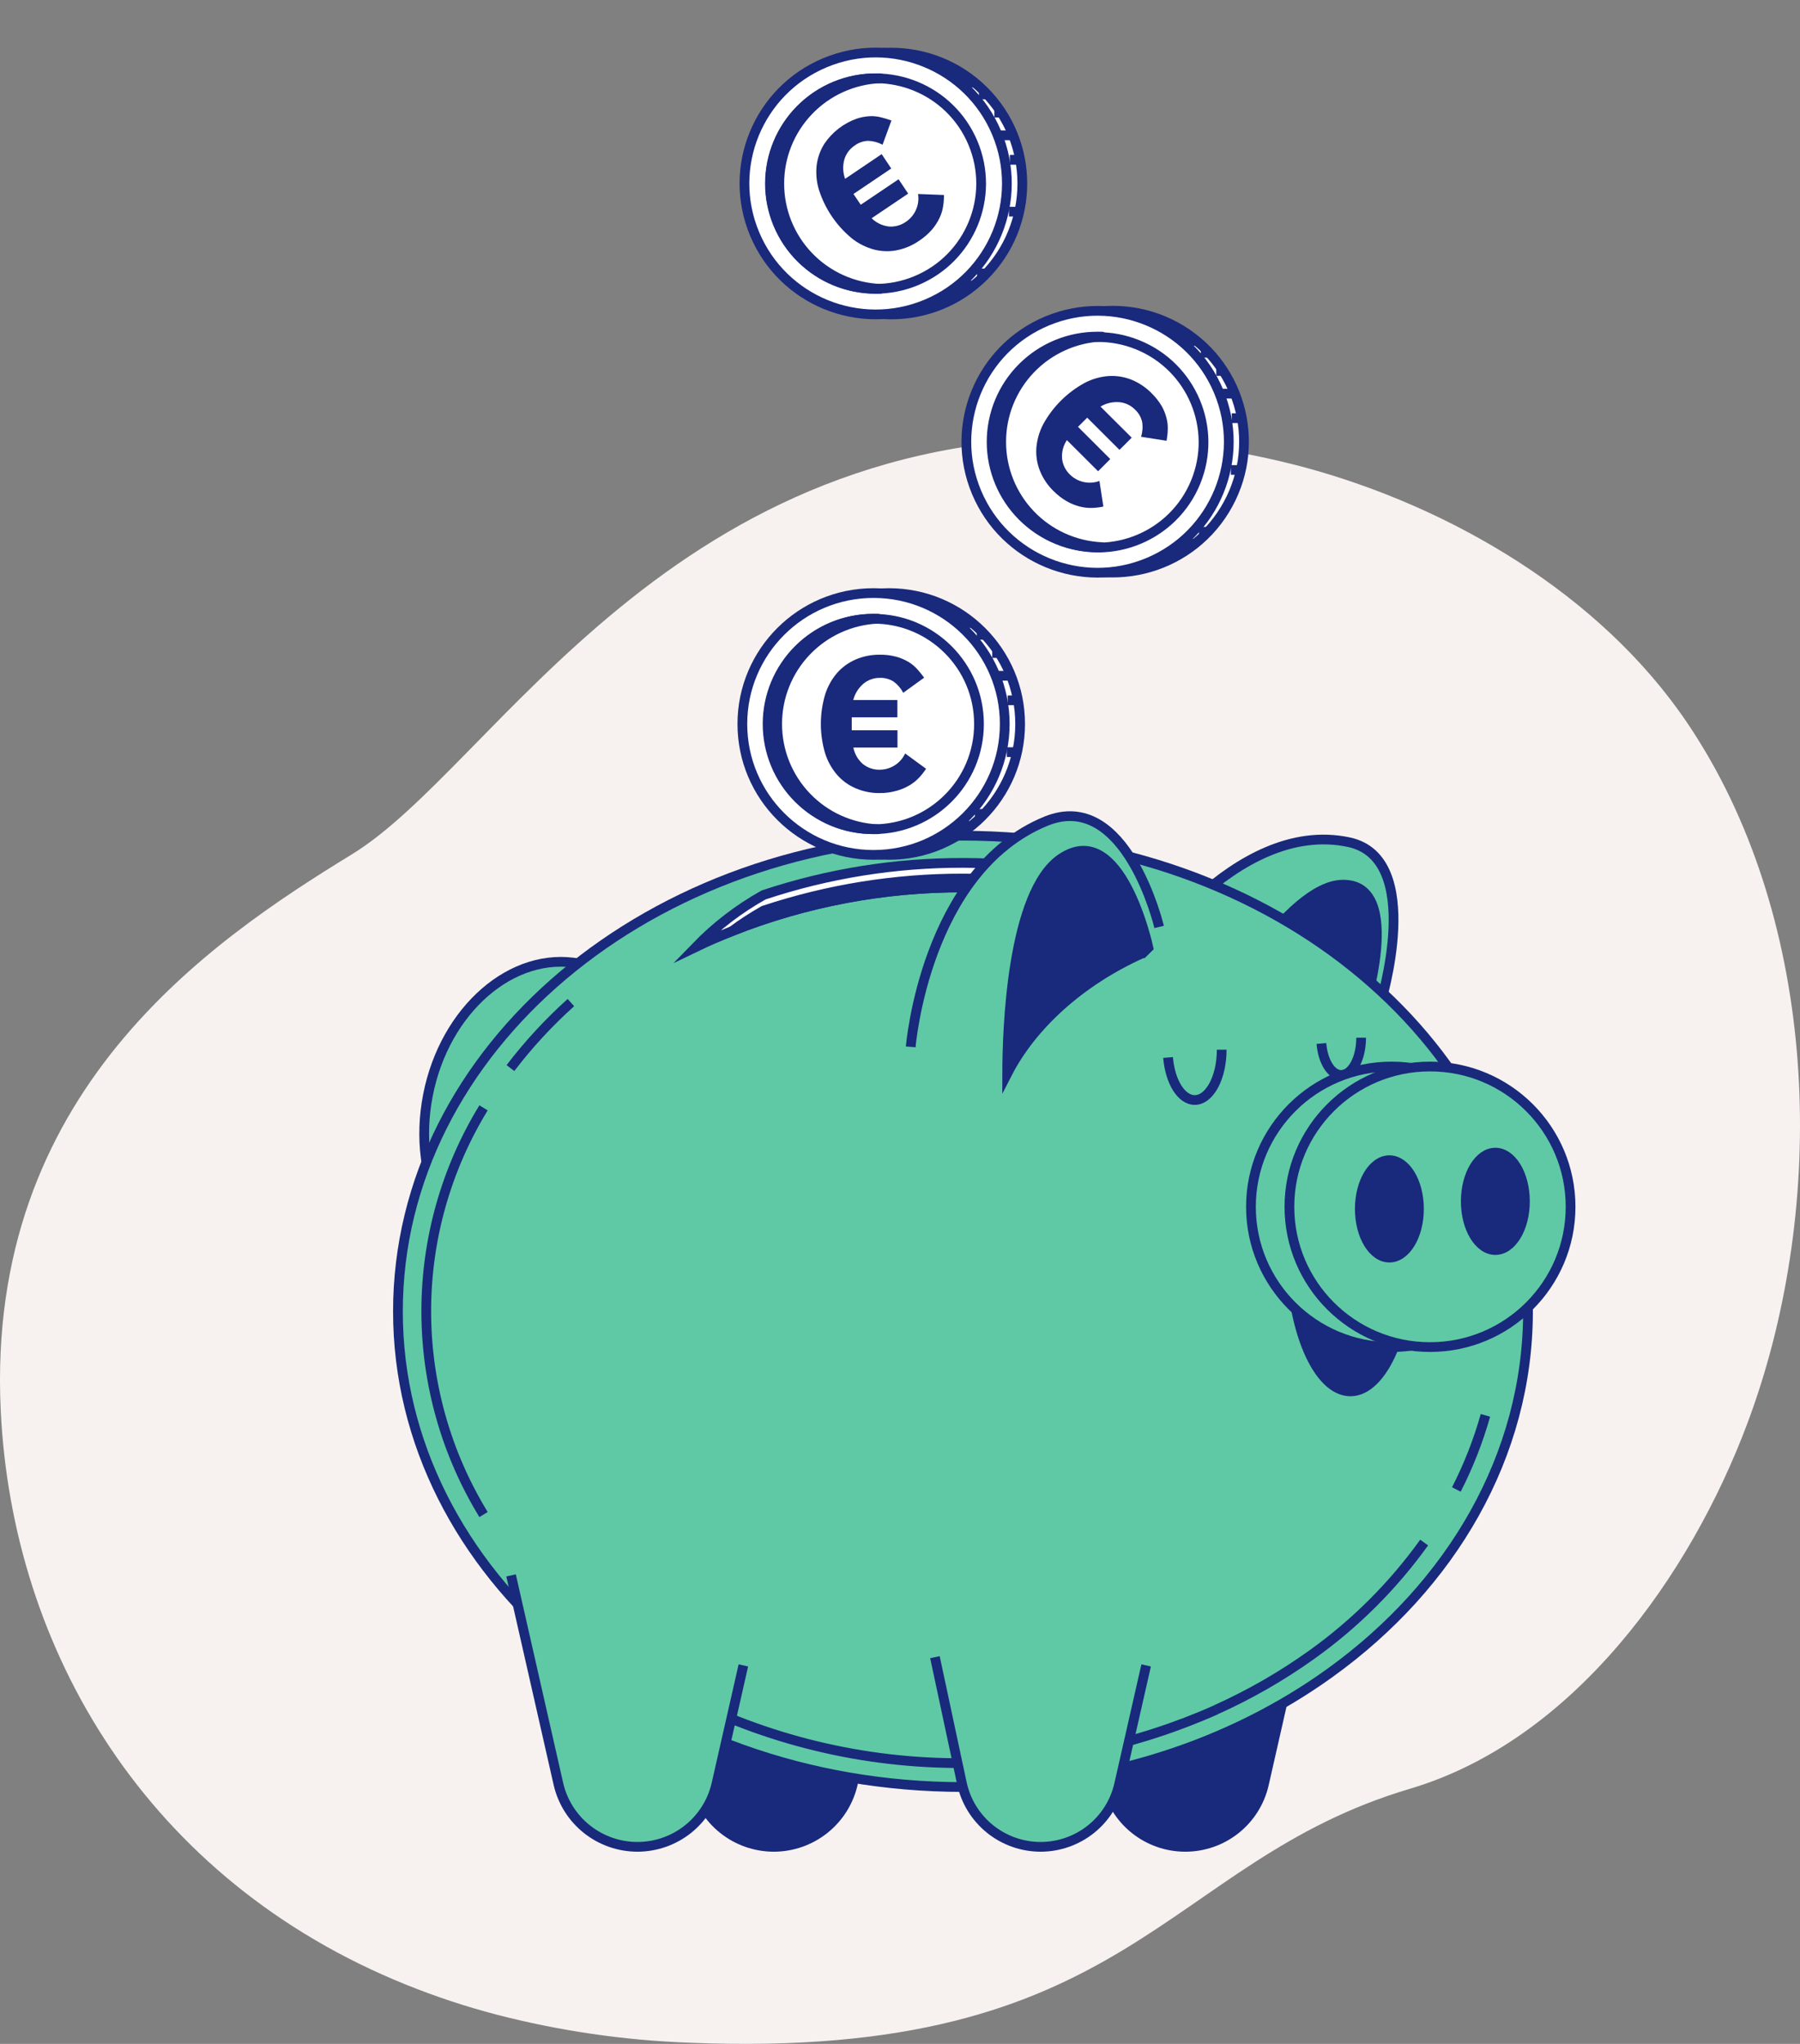 <svg xmlns="http://www.w3.org/2000/svg" width="185" height="210" viewBox="0 0 185 210" fill="none"><rect x="0" y="0" width="185" height="210" fill="#808080" stroke="none"/><g clip-path="url(#clip0_4283_12085)"><path d="M179.582 146.27C173.723 161.888 161.744 178.799 144.892 183.793C119.426 191.356 116.385 211.768 70.771 209.877C64.112 209.631 57.499 208.665 51.049 206.998C47.895 206.174 44.796 205.15 41.773 203.932C15.13 193.198 1.229 169.573 0.072 144.851C-1.449 112.322 21.36 96.846 36.18 87.77C51 78.695 68.887 43.539 113.727 45.047C120.575 45.252 127.377 46.241 133.997 47.995C149.091 52.061 164.434 61.043 173.347 74.181C174.017 75.165 174.655 76.178 175.268 77.206C187.198 97.338 187.574 124.984 179.582 146.27Z" fill="#F7F2F0"></path><path d="M68.913 117.373C70.637 108.572 66.455 100.349 59.572 99.007C52.688 97.665 45.71 103.712 43.985 112.513C42.261 121.314 46.443 129.537 53.326 130.879C60.21 132.221 67.188 126.175 68.913 117.373Z" fill="#5FC9A5" stroke="#19297C" stroke-miterlimit="10"></path><path d="M116.738 99.595C116.738 99.595 126.851 84.011 138.638 86.533C146.494 88.215 141.881 103.115 141.881 103.115" fill="#5FC9A5"></path><path d="M116.738 99.595C116.738 99.595 126.851 84.011 138.638 86.533C146.494 88.215 141.881 103.115 141.881 103.115" stroke="#19297C" stroke-miterlimit="10"></path><path d="M139.245 104.575H139.279L140.004 104.393C140.004 104.393 144.513 90.727 137.944 90.899C132.4 91.042 124.938 103.808 122.75 107.781C127.023 104.811 132.966 103.479 139.245 104.575Z" fill="#19297C" stroke="#19297C" stroke-miterlimit="10"></path><path d="M90.417 171.113L87.653 183.28C87.235 185.118 86.203 186.76 84.726 187.937C83.25 189.113 81.416 189.754 79.526 189.754C77.637 189.753 75.805 189.111 74.329 187.935C72.854 186.759 71.823 185.117 71.405 183.28L66.536 161.866" fill="#19297C"></path><path d="M90.417 171.113L87.653 183.28C87.235 185.118 86.203 186.76 84.726 187.937C83.25 189.113 81.416 189.754 79.526 189.754V189.754C77.637 189.753 75.805 189.111 74.329 187.935C72.854 186.759 71.823 185.117 71.405 183.28L66.536 161.866" stroke="#19297C" stroke-miterlimit="10"></path><path d="M132.676 171.113L129.901 183.324C129.485 185.153 128.457 186.786 126.986 187.955C125.515 189.124 123.689 189.758 121.809 189.754C119.915 189.753 118.078 189.104 116.605 187.915C115.132 186.726 114.113 185.069 113.717 183.221L110.967 170.267" fill="#19297C"></path><path d="M132.676 171.113L129.901 183.324C129.485 185.153 128.457 186.786 126.986 187.955C125.515 189.124 123.689 189.758 121.809 189.754V189.754C119.915 189.753 118.078 189.104 116.605 187.915C115.132 186.726 114.113 185.069 113.717 183.221L110.967 170.267" stroke="#19297C" stroke-miterlimit="10"></path><path d="M157.045 134.72C157.045 149.581 149.16 162.898 136.721 171.86C126.57 179.185 113.382 183.609 98.972 183.609C66.901 183.609 40.9 161.728 40.9 134.74C40.9 107.751 66.901 85.865 98.972 85.865C131.044 85.865 157.045 107.727 157.045 134.72Z" fill="#5FC9A5" stroke="#19297C" stroke-miterlimit="10"></path><path d="M146.371 158.489C143.183 162.931 139.286 166.821 134.834 170.002C131.746 172.212 128.444 174.109 124.978 175.665" stroke="#19297C" stroke-miterlimit="10"></path><path d="M152.669 145.422C151.927 148.052 150.927 150.603 149.682 153.037L152.669 145.422Z" fill="white"></path><path d="M152.669 145.422C151.927 148.052 150.927 150.603 149.682 153.037" stroke="#19297C" stroke-miterlimit="10"></path><path d="M52.461 109.742C54.317 107.309 56.397 105.056 58.676 103.012" stroke="#19297C" stroke-miterlimit="10"></path><path d="M49.697 155.613C45.846 149.321 43.809 142.092 43.809 134.72C43.809 127.348 45.846 120.119 49.697 113.827" stroke="#19297C" stroke-miterlimit="10"></path><path d="M125.003 175.665C116.814 179.315 107.941 181.185 98.972 181.151C88.77 181.207 78.709 178.773 69.665 174.062" stroke="#19297C" stroke-miterlimit="10"></path><path d="M125.564 107.854C125.564 110.71 124.322 113.021 122.79 113.021C121.405 113.021 120.257 111.128 120.05 108.655" stroke="#19297C" stroke-miterlimit="10"></path><path d="M139.895 106.62C139.895 108.734 138.979 110.45 137.84 110.45C136.815 110.45 135.963 109.049 135.81 107.215" stroke="#19297C" stroke-miterlimit="10"></path><path d="M110.938 89.754C109.982 90.083 109.045 90.467 108.134 90.904C107.577 91.179 107.148 91.435 106.783 91.646C106.051 91.558 105.312 91.484 104.566 91.425C102.728 91.263 100.86 91.184 98.972 91.184C90.842 91.161 82.782 92.685 75.224 95.672C73.966 96.174 72.734 96.715 71.528 97.295C73.575 95.185 75.919 93.385 78.486 91.951C85.091 89.754 92.01 88.642 98.972 88.657C102.986 88.655 106.992 89.022 110.938 89.754Z" fill="white" stroke="#19297C" stroke-miterlimit="10"></path><path d="M108.134 90.904L104.566 91.425C102.728 91.263 100.86 91.184 98.972 91.184C90.842 91.161 82.782 92.684 75.224 95.672C76.269 94.904 77.358 94.199 78.487 93.558C85.092 91.364 92.01 90.252 98.972 90.265C102.037 90.267 105.098 90.481 108.134 90.904Z" fill="#19297C" stroke="#19297C" stroke-miterlimit="10"></path><path d="M138.791 142.959C142.182 142.959 144.932 136.506 144.932 128.545C144.932 120.585 142.182 114.132 138.791 114.132C135.4 114.132 132.651 120.585 132.651 128.545C132.651 136.506 135.4 142.959 138.791 142.959Z" fill="#19297C" stroke="#19297C" stroke-miterlimit="10"></path><path d="M143.02 138.407C151 138.407 157.469 131.954 157.469 123.993C157.469 116.033 151 109.58 143.02 109.58C135.04 109.58 128.57 116.033 128.57 123.993C128.57 131.954 135.04 138.407 143.02 138.407Z" fill="#5FC9A5" stroke="#19297C" stroke-miterlimit="10"></path><path d="M146.972 138.407C154.952 138.407 161.421 131.954 161.421 123.993C161.421 116.033 154.952 109.58 146.972 109.58C138.992 109.58 132.523 116.033 132.523 123.993C132.523 131.954 138.992 138.407 146.972 138.407Z" fill="#5FC9A5" stroke="#19297C" stroke-miterlimit="10"></path><path d="M142.798 129.214C144.477 129.214 145.838 126.973 145.838 124.21C145.838 121.446 144.477 119.205 142.798 119.205C141.118 119.205 139.757 121.446 139.757 124.21C139.757 126.973 141.118 129.214 142.798 129.214Z" fill="#19297C" stroke="#19297C" stroke-miterlimit="10"></path><path d="M153.689 128.437C155.368 128.437 156.729 126.197 156.729 123.433C156.729 120.669 155.368 118.428 153.689 118.428C152.01 118.428 150.648 120.669 150.648 123.433C150.648 126.197 152.01 128.437 153.689 128.437Z" fill="#19297C" stroke="#19297C" stroke-miterlimit="10"></path><path d="M76.402 171.113L73.637 183.28C73.219 185.117 72.188 186.759 70.713 187.935C69.237 189.111 67.405 189.753 65.516 189.754C63.626 189.754 61.792 189.113 60.316 187.937C58.839 186.76 57.807 185.118 57.389 183.28L52.526 161.866" fill="#5FC9A5"></path><path d="M76.402 171.113L73.637 183.28C73.219 185.117 72.188 186.759 70.713 187.935C69.237 189.111 67.405 189.753 65.516 189.754V189.754C63.626 189.754 61.792 189.113 60.316 187.937C58.839 186.76 57.807 185.118 57.389 183.28L52.526 161.866" stroke="#19297C" stroke-miterlimit="10"></path><path d="M117.798 171.113L115.023 183.324C114.608 185.15 113.582 186.781 112.116 187.949C110.649 189.117 108.828 189.754 106.951 189.754C105.056 189.753 103.22 189.104 101.747 187.915C100.274 186.726 99.255 185.069 98.859 183.221L96.09 170.267" fill="#5FC9A5"></path><path d="M117.798 171.113L115.023 183.324C114.608 185.15 113.582 186.781 112.116 187.949C110.649 189.117 108.828 189.754 106.951 189.754V189.754C105.056 189.753 103.22 189.104 101.747 187.915C100.274 186.726 99.255 185.069 98.859 183.221L96.09 170.267" stroke="#19297C" stroke-miterlimit="10"></path><path d="M93.601 107.564C93.601 107.564 95.079 89.483 107.488 84.38C115.762 80.978 119.133 95.24 119.133 95.24" fill="#5FC9A5"></path><path d="M93.601 107.564C93.601 107.564 95.079 89.483 107.488 84.38C115.762 80.978 119.133 95.24 119.133 95.24" stroke="#19297C" stroke-miterlimit="10"></path><path d="M117.408 97.944H117.443L118.029 97.368C118.029 97.368 115.201 84.125 109.095 88.185C103.94 91.627 103.521 105.927 103.516 110.307C106.005 105.445 110.918 100.859 117.408 97.944Z" fill="#19297C" stroke="#19297C" stroke-miterlimit="10"></path><path d="M91.364 87.836C98.81 87.836 104.847 81.814 104.847 74.386C104.847 66.958 98.81 60.936 91.364 60.936C83.917 60.936 77.88 66.958 77.88 74.386C77.88 81.814 83.917 87.836 91.364 87.836Z" fill="white" stroke="#19297C" stroke-linejoin="round"></path><path d="M89.782 87.836C97.228 87.836 103.265 81.814 103.265 74.386C103.265 66.958 97.228 60.936 89.782 60.936C82.335 60.936 76.298 66.958 76.298 74.386C76.298 81.814 82.335 87.836 89.782 87.836Z" fill="white" stroke="#19297C" stroke-linejoin="round"></path><path d="M89.782 85.197C95.767 85.197 100.618 80.357 100.618 74.386C100.618 68.416 95.767 63.576 89.782 63.576C83.797 63.576 78.945 68.416 78.945 74.386C78.945 80.357 83.797 85.197 89.782 85.197Z" fill="white" stroke="#19297C" stroke-linejoin="round"></path><path d="M79.876 74.386C79.873 71.601 80.948 68.922 82.876 66.908C84.803 64.893 87.436 63.698 90.225 63.571H89.732C86.857 63.571 84.099 64.711 82.066 66.739C80.033 68.767 78.891 71.518 78.891 74.386C78.891 77.255 80.033 80.006 82.066 82.034C84.099 84.062 86.857 85.201 89.732 85.201C89.89 85.201 90.048 85.201 90.225 85.201C87.436 85.075 84.803 83.88 82.876 81.865C80.948 79.85 79.873 77.172 79.876 74.386Z" fill="white" stroke="#19297C" stroke-linejoin="round"></path><path d="M99.825 64.014H98.8" stroke="#19297C" stroke-linejoin="round"></path><path d="M101.136 65.228H100.387" stroke="#19297C" stroke-linejoin="round"></path><path d="M102.821 67.096H101.979" stroke="#19297C" stroke-linejoin="round"></path><path d="M103.758 69.431H102.634" stroke="#19297C" stroke-linejoin="round"></path><path d="M104.6 71.953H103.57" stroke="#19297C" stroke-linejoin="round"></path><path d="M104.6 77.277H103.477" stroke="#19297C" stroke-linejoin="round"></path><path d="M100.2 83.628H101.136" stroke="#19297C" stroke-linejoin="round"></path><path d="M98.613 84.842H99.638" stroke="#19297C" stroke-linejoin="round"></path><path d="M96.927 86.15H97.957" stroke="#19297C" stroke-linejoin="round"></path><path d="M98.051 62.711H96.459" stroke="#19297C" stroke-linejoin="round"></path><path d="M90.407 81.485C89.561 81.495 88.721 81.327 87.944 80.993C87.21 80.681 86.556 80.207 86.031 79.607C85.473 78.958 85.054 78.202 84.799 77.385C84.221 75.424 84.221 73.339 84.799 71.378C85.054 70.558 85.473 69.799 86.031 69.146C86.559 68.549 87.212 68.076 87.944 67.76C88.722 67.428 89.561 67.261 90.407 67.268C90.983 67.258 91.557 67.327 92.113 67.475C92.552 67.595 92.973 67.774 93.364 68.005C93.705 68.212 94.014 68.467 94.281 68.763C94.537 69.053 94.774 69.343 94.981 69.628L92.832 71.181C92.595 70.728 92.258 70.335 91.847 70.031C91.421 69.76 90.922 69.626 90.417 69.647C89.801 69.644 89.203 69.86 88.732 70.257C88.221 70.693 87.859 71.277 87.697 71.928H92.231V73.698H87.539V75.035H92.241V76.805H87.707C87.833 77.467 88.181 78.067 88.692 78.506C89.179 78.893 89.785 79.098 90.407 79.086C90.959 79.085 91.498 78.927 91.962 78.631C92.427 78.335 92.797 77.913 93.029 77.415L95.178 78.988C94.97 79.305 94.736 79.605 94.478 79.882C94.189 80.193 93.857 80.462 93.493 80.679C93.074 80.929 92.623 81.121 92.152 81.249C91.585 81.409 90.997 81.489 90.407 81.485Z" fill="#19297C"></path><path d="M125.881 52.385C129.761 46.045 127.754 37.767 121.398 33.897C115.042 30.027 106.744 32.029 102.864 38.37C98.985 44.71 100.992 52.987 107.348 56.858C113.704 60.728 122.002 58.725 125.881 52.385Z" fill="white" stroke="#19297C" stroke-linejoin="round"></path><path d="M118.01 57.799C124.88 54.933 128.119 47.053 125.245 40.201C122.372 33.348 114.473 30.116 107.603 32.983C100.734 35.849 97.494 43.729 100.368 50.582C103.242 57.434 111.14 60.666 118.01 57.799Z" fill="white" stroke="#19297C" stroke-linejoin="round"></path><path d="M122.891 49.529C125.152 44 122.492 37.691 116.95 35.436C111.408 33.181 105.083 35.835 102.823 41.363C100.562 46.891 103.222 53.2 108.764 55.455C114.306 57.71 120.631 55.057 122.891 49.529Z" fill="white" stroke="#19297C" stroke-linejoin="round"></path><path d="M102.9 45.402C102.897 42.616 103.972 39.938 105.899 37.923C107.827 35.908 110.46 34.713 113.249 34.586H112.756C109.881 34.586 107.123 35.726 105.09 37.754C103.057 39.782 101.915 42.533 101.915 45.402C101.915 48.27 103.057 51.021 105.09 53.049C107.123 55.077 109.881 56.217 112.756 56.217H113.249C110.46 56.09 107.827 54.895 105.899 52.88C103.972 50.866 102.897 48.187 102.9 45.402Z" fill="white" stroke="#19297C" stroke-linejoin="round"></path><path d="M122.854 35.029H121.824" stroke="#19297C" stroke-linejoin="round"></path><path d="M124.165 36.243H123.416" stroke="#19297C" stroke-linejoin="round"></path><path d="M125.85 38.111H125.007" stroke="#19297C" stroke-linejoin="round"></path><path d="M126.786 40.446H125.663" stroke="#19297C" stroke-linejoin="round"></path><path d="M127.629 42.968H126.599" stroke="#19297C" stroke-linejoin="round"></path><path d="M127.629 48.288H126.506" stroke="#19297C" stroke-linejoin="round"></path><path d="M123.228 54.639H124.165" stroke="#19297C" stroke-linejoin="round"></path><path d="M121.637 55.853H122.667" stroke="#19297C" stroke-linejoin="round"></path><path d="M119.951 57.161H120.981" stroke="#19297C" stroke-linejoin="round"></path><path d="M121.075 33.721H119.483" stroke="#19297C" stroke-linejoin="round"></path><path d="M108.277 50.45C107.673 49.863 107.198 49.156 106.882 48.376C106.588 47.638 106.462 46.843 106.512 46.05C106.578 45.192 106.817 44.356 107.217 43.593C108.2 41.799 109.678 40.325 111.475 39.345C112.238 38.942 113.077 38.701 113.939 38.637C114.735 38.587 115.533 38.713 116.275 39.006C117.055 39.322 117.761 39.796 118.35 40.397C118.763 40.796 119.119 41.249 119.409 41.744C119.63 42.139 119.796 42.563 119.902 43.003C120 43.389 120.038 43.789 120.015 44.187C120.015 44.571 119.951 44.94 119.897 45.288L117.275 44.876C117.429 44.385 117.468 43.865 117.389 43.356C117.279 42.865 117.021 42.419 116.649 42.078C116.216 41.64 115.639 41.371 115.023 41.321C114.353 41.269 113.682 41.427 113.106 41.774L116.314 44.969L115.058 46.223L111.741 42.914L110.795 43.858L114.112 47.166L112.86 48.42L109.652 45.22C109.275 45.783 109.101 46.457 109.159 47.132C109.228 47.749 109.51 48.322 109.957 48.754C110.348 49.142 110.842 49.41 111.381 49.527C111.919 49.645 112.48 49.607 112.998 49.418L113.402 52.048C113.03 52.126 112.653 52.172 112.273 52.186C111.849 52.203 111.424 52.158 111.012 52.053C110.537 51.936 110.081 51.754 109.657 51.512C109.15 51.222 108.686 50.865 108.277 50.45Z" fill="#19297C"></path><path d="M101.124 28.369C106.389 23.116 106.389 14.6 101.124 9.347C95.858 4.095 87.321 4.095 82.056 9.347C76.79 14.6 76.79 23.116 82.056 28.369C87.321 33.621 95.858 33.621 101.124 28.369Z" fill="white" stroke="#19297C" stroke-linejoin="round"></path><path d="M95.203 31.259C102.072 28.393 105.312 20.513 102.438 13.661C99.565 6.808 91.666 3.576 84.796 6.443C77.926 9.309 74.687 17.189 77.561 24.041C80.434 30.894 88.333 34.126 95.203 31.259Z" fill="white" stroke="#19297C" stroke-linejoin="round"></path><path d="M94.175 28.836C99.698 26.536 102.306 20.205 100 14.695C97.694 9.186 91.348 6.584 85.825 8.885C80.302 11.185 77.694 17.516 79.999 23.025C82.305 28.535 88.652 31.136 94.175 28.836Z" fill="white" stroke="#19297C" stroke-linejoin="round"></path><path d="M80.093 18.86C80.09 16.071 81.168 13.389 83.101 11.374C85.034 9.358 87.673 8.166 90.467 8.045C90.309 8.045 90.156 8.045 89.974 8.045C87.098 8.045 84.341 9.185 82.308 11.213C80.274 13.241 79.132 15.992 79.132 18.86C79.132 21.729 80.274 24.48 82.308 26.508C84.341 28.536 87.098 29.676 89.974 29.676C90.132 29.676 90.284 29.676 90.467 29.676C87.673 29.555 85.034 28.363 83.101 26.348C81.168 24.332 80.09 21.65 80.093 18.86Z" fill="white" stroke="#19297C" stroke-linejoin="round"></path><path d="M100.047 8.488H99.017" stroke="#19297C" stroke-linejoin="round"></path><path d="M101.358 9.702H100.609" stroke="#19297C" stroke-linejoin="round"></path><path d="M103.043 11.57H102.2" stroke="#19297C" stroke-linejoin="round"></path><path d="M103.979 13.905H102.856" stroke="#19297C" stroke-linejoin="round"></path><path d="M104.822 16.422H103.792" stroke="#19297C" stroke-linejoin="round"></path><path d="M104.822 21.746H103.698" stroke="#19297C" stroke-linejoin="round"></path><path d="M100.421 28.098H101.358" stroke="#19297C" stroke-linejoin="round"></path><path d="M98.83 29.311H99.86" stroke="#19297C" stroke-linejoin="round"></path><path d="M97.144 30.62H98.174" stroke="#19297C" stroke-linejoin="round"></path><path d="M98.268 7.18H96.676" stroke="#19297C" stroke-linejoin="round"></path><path d="M94.478 24.73C93.785 25.212 93 25.547 92.172 25.713C91.389 25.864 90.582 25.838 89.811 25.635C88.983 25.41 88.21 25.018 87.539 24.484C85.962 23.18 84.792 21.452 84.169 19.504C83.918 18.684 83.839 17.82 83.937 16.968C84.038 16.179 84.312 15.422 84.74 14.751C85.54 13.575 86.692 12.681 88.032 12.199C88.464 12.054 88.913 11.967 89.368 11.939C89.766 11.917 90.165 11.957 90.55 12.057C90.912 12.146 91.269 12.255 91.62 12.381L90.708 14.869C90.252 14.625 89.746 14.489 89.23 14.47C88.724 14.487 88.235 14.659 87.83 14.962C87.317 15.303 86.944 15.816 86.775 16.407C86.598 17.056 86.627 17.743 86.859 18.374L90.615 15.837L91.6 17.312L87.717 19.932L88.466 21.038L92.354 18.418L93.34 19.893L89.585 22.424C90.068 22.901 90.698 23.2 91.373 23.275C91.995 23.319 92.612 23.145 93.118 22.783C93.574 22.474 93.933 22.042 94.152 21.537C94.371 21.032 94.442 20.476 94.355 19.932L97.016 20.035C97.02 20.414 96.994 20.792 96.937 21.166C96.876 21.587 96.751 21.996 96.568 22.38C96.361 22.82 96.096 23.23 95.779 23.599C95.398 24.033 94.96 24.413 94.478 24.73Z" fill="#19297C"></path></g><defs><clipPath id="clip0_4283_12085"><rect width="185" height="210" fill="white"></rect></clipPath></defs></svg>